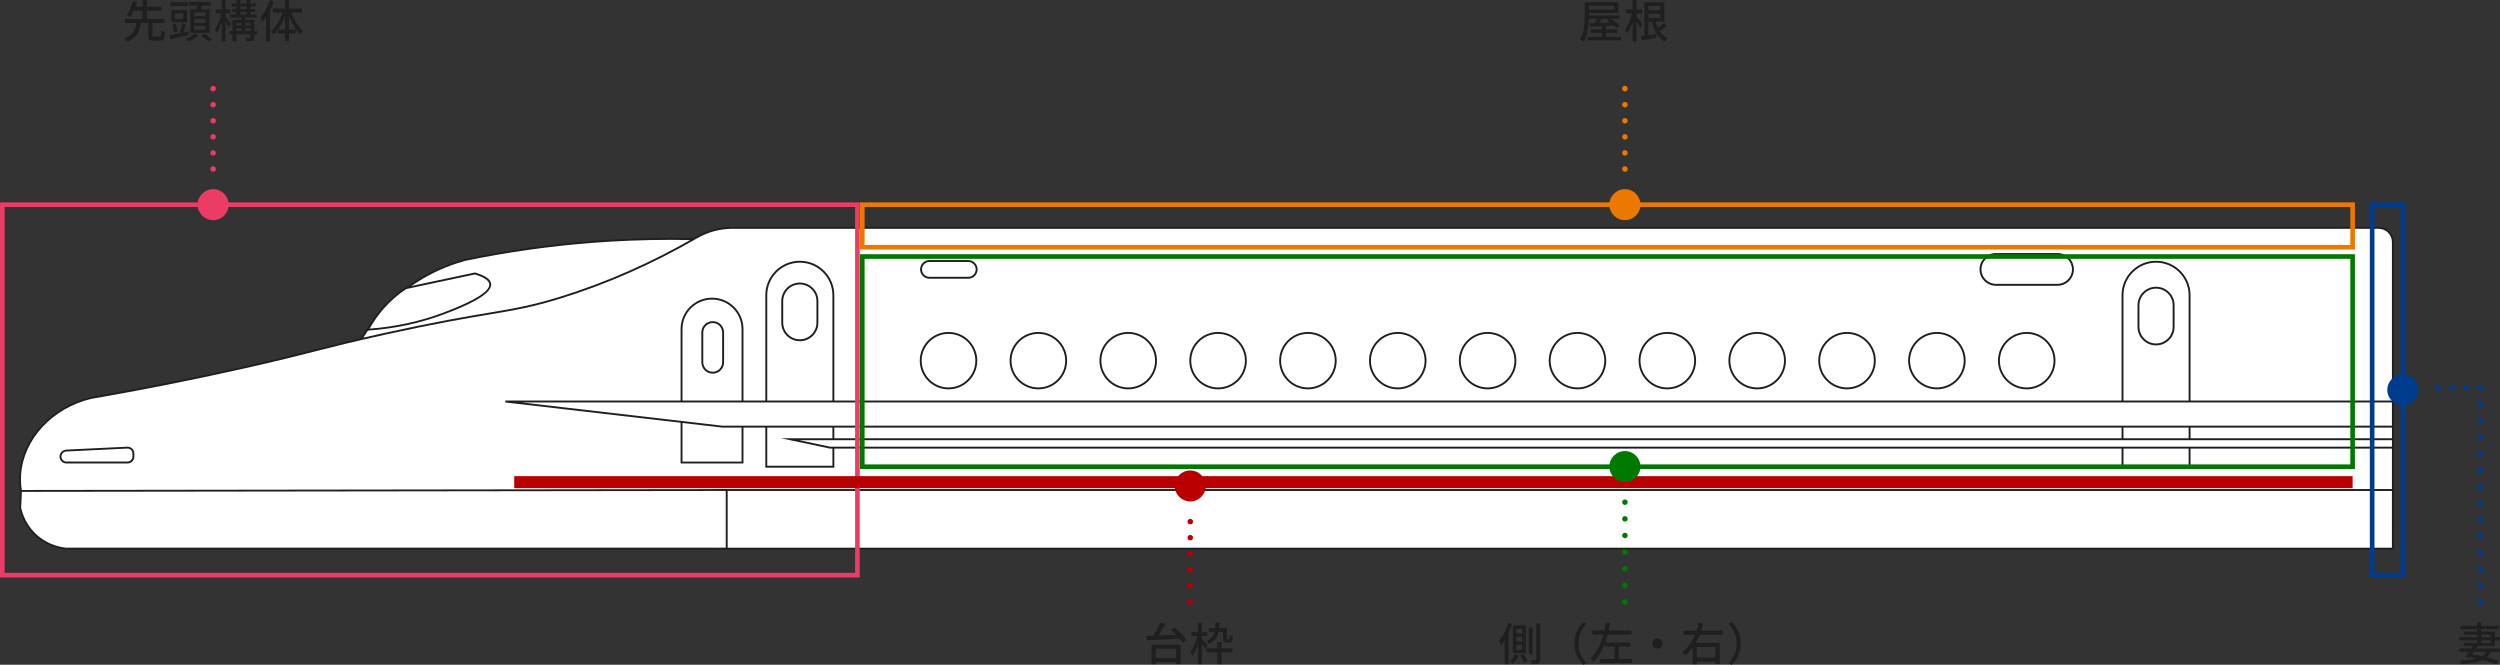 <svg width="959" height="255" viewBox="0 0 959 255" fill="none" xmlns="http://www.w3.org/2000/svg">
<rect x="0" y="0" width="959" height="255" fill="#333333" stroke="none"/>
<g clip-path="url(#clip0_1652_46850)">
<path d="M53.97 8.456C53.639 11.846 52.787 14.527 48.703 15.997C48.508 15.572 48.047 14.928 47.68 14.592C51.396 13.423 52.006 11.202 52.278 8.456H53.976H53.97ZM63.125 7.252V8.811H47.928V7.252H63.125ZM52.586 0.667C52.041 2.646 51.153 5.073 49.964 6.59C49.591 6.342 48.94 6.006 48.538 5.846C49.692 4.411 50.538 2.114 50.934 0.337L52.586 0.667ZM61.835 2.521V4.08H50.757V2.521H61.835ZM56.343 0.006V7.736H54.692V0.006H56.343ZM58.503 8.415V13.476C58.503 14.013 58.61 14.096 59.208 14.096H61.095C61.675 14.096 61.77 13.765 61.841 11.621C62.178 11.893 62.889 12.153 63.326 12.277C63.161 14.934 62.711 15.637 61.231 15.637H58.995C57.284 15.637 56.87 15.123 56.87 13.476V8.415H58.503Z" fill="#1F1F1F"/>
<path d="M72.228 12.07L72.37 13.452C69.925 14.031 67.316 14.615 65.392 15.046L65.008 13.529C66.819 13.21 69.588 12.625 72.228 12.07ZM72.121 0.88V2.374H65.28V0.88H72.121ZM71.731 3.821V8.521H65.748V3.821H71.731ZM67.375 9.059C67.771 10.045 68.032 11.326 68.079 12.177L66.694 12.531C66.671 11.692 66.416 10.387 66.073 9.383L67.375 9.059ZM67.138 7.228H70.263V5.12H67.138V7.228ZM71.34 9.271C71.008 10.482 70.63 11.858 70.322 12.743L69.073 12.401C69.34 11.456 69.641 9.962 69.76 8.911L71.334 9.271H71.34ZM76.027 13.653C75.098 14.527 73.547 15.43 72.234 15.926C71.991 15.631 71.506 15.159 71.156 14.869C72.458 14.409 73.95 13.529 74.666 12.808L76.033 13.653H76.027ZM80.874 0.768V2.149H72.559V0.768H80.874ZM80.4 3.573V12.578H73.038V3.573H80.4ZM74.524 6.2H78.832V4.789H74.524V6.2ZM74.524 8.775H78.832V7.346H74.524V8.775ZM74.524 11.362H78.832V9.921H74.524V11.362ZM77.559 1.712C77.269 2.746 76.926 3.815 76.648 4.547L75.228 4.275C75.423 3.49 75.636 2.321 75.719 1.488L77.559 1.712ZM78.376 12.921C79.347 13.529 80.643 14.432 81.311 15.058L80.01 15.92C79.412 15.306 78.139 14.338 77.151 13.694L78.382 12.915L78.376 12.921Z" fill="#1F1F1F"/>
<path d="M85.955 4.937C85.446 7.653 84.381 10.99 83.168 12.726C83.008 12.301 82.641 11.681 82.398 11.314C83.517 9.797 84.564 6.939 85.008 4.618L85.955 4.937ZM88.393 3.649V5.161H82.771V3.649H88.393ZM86.517 0V15.891H85.038V0H86.517ZM88.577 9.248L87.707 10.429C87.316 9.484 86.192 7.482 85.73 6.726L86.434 6.059C86.831 6.543 88.269 8.74 88.577 9.248ZM98.655 11.911V13.133H88.085V11.911H98.655ZM98.459 5.557V6.744H88.387V5.557H98.459ZM98.128 1.346V2.504H88.772V1.346H98.128ZM97.868 3.443V4.582H89.121V3.443H97.868ZM96.708 7.6V8.757H90.671V15.82H89.186V7.594H96.708V7.6ZM96.755 9.75V10.86H89.991V9.75H96.755ZM92.169 0V6.112H90.66V0H92.169ZM94.068 6.248V12.442H92.595V6.248H94.068ZM97.613 7.6V14.279C97.613 15.005 97.459 15.377 96.962 15.596C96.447 15.814 95.672 15.82 94.554 15.82C94.489 15.442 94.293 14.893 94.11 14.515C94.85 14.55 95.595 14.539 95.814 14.533C96.033 14.527 96.104 14.468 96.104 14.261V7.594H97.613V7.6ZM96.075 0V6.082H94.548V0H96.075Z" fill="#1F1F1F"/>
<path d="M105.052 0.526C104.051 3.425 102.46 6.425 100.743 8.38C100.59 8.002 100.128 7.122 99.832 6.732C101.323 5.103 102.702 2.587 103.525 0.071L105.052 0.526ZM103.566 3.089L103.584 3.107V15.88H102.039V4.624L103.572 3.089H103.566ZM109.904 4.347C108.88 7.831 107.099 11.291 105.052 13.246C104.791 12.862 104.253 12.295 103.886 12.018C105.886 10.341 107.756 7.099 108.715 4.01L109.904 4.347ZM115.857 3.284V4.831H104.661V3.284H115.857ZM113.449 11.386V12.85H106.714V11.386H113.449ZM110.881 0.071V15.797H109.295V0.071H110.881ZM116.254 11.935C115.869 12.213 115.319 12.774 115.029 13.199C113.082 11.279 111.348 7.831 110.36 4.465L111.549 4.122C112.49 7.122 114.313 10.27 116.254 11.935Z" fill="#1F1F1F"/>
<path d="M271.092 129.992C225.667 132.484 180.242 134.97 134.816 137.462C136.988 132.632 140.178 126.88 144.889 121.199C156.854 106.773 171.323 101.629 178.413 99.704C192.781 96.734 208.949 94.236 226.685 92.837C243.651 91.502 259.315 91.39 273.4 91.98C272.631 104.653 271.861 117.32 271.092 129.992Z" fill="white"/>
<path d="M134.232 137.858L134.481 137.308C137.174 131.315 140.576 125.817 144.606 120.963C155.643 107.664 169.029 101.865 178.314 99.35C194.251 96.054 210.501 93.746 226.651 92.47C242.15 91.248 257.885 90.958 273.408 91.608L273.781 91.626L271.431 130.34L134.227 137.864L134.232 137.858ZM257.205 92.009C247.02 92.009 236.818 92.411 226.71 93.202C210.596 94.472 194.369 96.781 178.486 100.064C169.325 102.55 156.081 108.278 145.169 121.435C141.304 126.094 138.02 131.35 135.398 137.066L270.739 129.649L273.005 92.334C267.756 92.122 262.483 92.009 257.205 92.009Z" fill="#1F1F1F"/>
<path d="M917.912 92.883V199.934C917.912 202.963 915.45 205.419 912.414 205.419H273.397V205.177C187.991 205.431 102.579 205.679 17.167 205.933C15.463 204.179 6.882 195.009 7.74 182.07C8.639 168.494 19.558 156.335 34.92 152.656C47.928 150.406 68.232 146.674 93.087 141.106C119.776 135.124 122.83 133.5 147.838 127.996C189.547 118.819 194.565 120.484 215 114.154C228.036 110.115 246.246 103.271 267.195 91.118C271.384 88.685 276.148 87.409 280.995 87.409H912.414C915.45 87.409 917.912 89.866 917.912 92.895V92.883Z" fill="white"/>
<path d="M17.012 206.299L16.906 206.187C14.462 203.672 6.55 194.501 7.372 182.041C8.289 168.175 19.581 155.945 34.837 152.296C54.028 148.983 73.587 145.098 93.009 140.739C106.146 137.793 113.532 135.909 120.675 134.09C128.072 132.206 135.061 130.423 147.761 127.63C167.124 123.366 178.811 121.406 187.351 119.971C197.358 118.288 203.968 117.178 214.892 113.794C232.646 108.296 250.186 100.554 267.01 90.787C271.248 88.325 276.082 87.025 280.994 87.025H912.414C915.645 87.025 918.278 89.653 918.278 92.877V199.928C918.278 203.152 915.645 205.78 912.414 205.78H273.029V205.538L17.012 206.293V206.299ZM280.988 87.763C276.207 87.763 271.502 89.027 267.377 91.425C250.5 101.216 232.912 108.981 215.105 114.497C204.134 117.898 197.506 119.008 187.469 120.697C178.942 122.126 167.266 124.093 147.914 128.35C135.227 131.143 128.244 132.921 120.852 134.805C113.704 136.629 106.312 138.513 93.163 141.46C73.735 145.818 54.158 149.704 34.979 153.016C20.06 156.589 8.994 168.547 8.1 182.094C7.307 194.076 14.811 202.957 17.32 205.567L273.763 204.811V205.053H912.414C915.242 205.053 917.544 202.756 917.544 199.934V92.883C917.544 90.061 915.242 87.763 912.414 87.763H280.988Z" fill="#1F1F1F"/>
<path d="M170.404 120.177C163.883 122.64 154.029 125.575 141.164 126.472C142.466 124.081 144.306 121.193 146.857 118.264C150.017 114.638 153.201 112.17 155.698 110.534C164.522 108.662 173.345 106.784 182.169 104.912C184.713 105.656 187.832 106.914 188.051 108.928C188.536 113.327 174.902 118.476 170.404 120.177Z" fill="white"/>
<path d="M140.518 126.886L140.837 126.295C142.459 123.313 144.388 120.532 146.577 118.022C149.211 114.998 152.211 112.376 155.496 110.221L155.62 110.168L182.179 104.522L182.268 104.546C186.209 105.698 188.215 107.115 188.411 108.875C188.872 113.067 178.427 117.52 170.527 120.508C161.325 123.986 151.448 126.112 141.18 126.827L140.512 126.874L140.518 126.886ZM155.839 110.876C152.631 112.985 149.702 115.553 147.128 118.506C145.122 120.809 143.335 123.342 141.808 126.059C151.761 125.303 161.337 123.213 170.267 119.835C182.12 115.359 187.979 111.703 187.677 108.969C187.523 107.587 185.611 106.312 182.144 105.29L155.833 110.882L155.839 110.876Z" fill="#1F1F1F"/>
<path d="M48.89 177.428H25.479C23.851 177.428 22.751 175.775 23.378 174.281C23.384 174.263 23.39 174.251 23.396 174.233C23.733 173.424 24.508 172.881 25.39 172.84C33.19 172.468 40.983 172.09 48.783 171.718C50.085 171.653 51.168 172.692 51.168 173.985V175.155C51.168 176.412 50.15 177.428 48.89 177.428Z" fill="white"/>
<path d="M48.891 177.795H25.48C24.593 177.795 23.77 177.352 23.279 176.619C22.788 175.881 22.699 174.954 23.042 174.139C23.451 173.159 24.362 172.521 25.374 172.474L48.767 171.352C49.495 171.322 50.193 171.576 50.72 172.078C51.247 172.58 51.543 173.259 51.543 173.992V175.161C51.543 176.613 50.359 177.8 48.897 177.8L48.891 177.795ZM48.891 172.078C48.862 172.078 48.826 172.078 48.797 172.078L25.404 173.2C24.67 173.236 24.013 173.696 23.735 174.369C23.462 175.013 23.528 175.669 23.889 176.206C24.25 176.749 24.829 177.056 25.48 177.056H48.891C49.945 177.056 50.803 176.2 50.803 175.149V173.98C50.803 173.454 50.59 172.964 50.211 172.598C49.85 172.255 49.389 172.072 48.897 172.072L48.891 172.078Z" fill="#1F1F1F"/>
<path d="M273.135 114.55C279.585 114.55 284.829 119.776 284.829 126.219V177.429H261.441V126.219C261.441 119.782 266.679 114.55 273.135 114.55Z" fill="white"/>
<path d="M285.195 177.795H261.074V126.218C261.074 119.581 266.483 114.184 273.135 114.184C279.786 114.184 285.195 119.581 285.195 126.218V177.795ZM261.814 177.063H284.461V126.218C284.461 119.988 279.384 114.916 273.135 114.916C266.885 114.916 261.808 119.983 261.808 126.218V177.063H261.814Z" fill="#1F1F1F"/>
<path d="M306.815 100.395C313.916 100.395 319.68 106.146 319.68 113.233V179.029H293.949V113.233C293.949 106.146 299.713 100.395 306.815 100.395Z" fill="white"/>
<path d="M320.052 179.395H293.582V113.232C293.582 105.951 299.518 100.028 306.814 100.028C314.111 100.028 320.047 105.951 320.047 113.232V179.395H320.052ZM294.316 178.662H319.313V113.238C319.313 106.359 313.709 100.766 306.814 100.766C299.92 100.766 294.316 106.359 294.316 113.238V178.662Z" fill="#1F1F1F"/>
<path d="M306.817 108.757H306.811C303.088 108.757 300.07 111.768 300.07 115.483V123.797C300.07 127.512 303.088 130.524 306.811 130.524H306.817C310.539 130.524 313.557 127.512 313.557 123.797V115.483C313.557 111.768 310.539 108.757 306.817 108.757Z" fill="white"/>
<path d="M306.812 130.895C302.889 130.895 299.699 127.713 299.699 123.797V115.489C299.699 111.574 302.889 108.391 306.812 108.391C310.736 108.391 313.926 111.574 313.926 115.489V123.797C313.926 127.713 310.736 130.895 306.812 130.895ZM306.812 109.123C303.297 109.123 300.439 111.975 300.439 115.483V123.791C300.439 127.299 303.297 130.151 306.812 130.151C310.328 130.151 313.186 127.299 313.186 123.791V115.483C313.186 111.975 310.328 109.123 306.812 109.123Z" fill="#1F1F1F"/>
<path d="M827.061 100.395C834.162 100.395 839.926 106.146 839.926 113.233V179.029H814.195V113.233C814.195 106.146 819.959 100.395 827.061 100.395Z" fill="white"/>
<path d="M840.299 179.395H813.828V113.232C813.828 105.951 819.764 100.028 827.06 100.028C834.357 100.028 840.293 105.951 840.293 113.232V179.395H840.299ZM814.562 178.662H839.559V113.238C839.559 106.359 833.955 100.766 827.06 100.766C820.166 100.766 814.562 106.359 814.562 113.238V178.662Z" fill="#1F1F1F"/>
<path d="M827.067 110.357H827.061C823.338 110.357 820.32 113.369 820.32 117.083V125.398C820.32 129.113 823.338 132.124 827.061 132.124H827.067C830.789 132.124 833.807 129.113 833.807 125.398V117.083C833.807 113.369 830.789 110.357 827.067 110.357Z" fill="white"/>
<path d="M827.062 132.496C823.139 132.496 819.949 129.313 819.949 125.398V117.089C819.949 113.174 823.139 109.991 827.062 109.991C830.986 109.991 834.176 113.174 834.176 117.089V125.398C834.176 129.313 830.986 132.496 827.062 132.496ZM827.062 110.723C823.547 110.723 820.689 113.576 820.689 117.083V125.392C820.689 128.9 823.547 131.752 827.062 131.752C830.578 131.752 833.436 128.9 833.436 125.392V117.083C833.436 113.576 830.578 110.723 827.062 110.723Z" fill="#1F1F1F"/>
<path d="M363.851 127.707C369.74 127.707 374.515 132.473 374.515 138.348C374.515 144.224 369.74 148.99 363.851 148.99C357.963 148.99 353.188 144.224 353.188 138.348C353.188 132.473 357.963 127.707 363.851 127.707Z" fill="white"/>
<path d="M363.851 149.356C357.768 149.356 352.82 144.419 352.82 138.348C352.82 132.278 357.768 127.341 363.851 127.341C369.935 127.341 374.882 132.278 374.882 138.348C374.882 144.419 369.935 149.356 363.851 149.356ZM363.851 128.073C358.176 128.073 353.554 132.685 353.554 138.348C353.554 144.011 358.176 148.623 363.851 148.623C369.526 148.623 374.148 144.011 374.148 138.348C374.148 132.685 369.526 128.073 363.851 128.073Z" fill="#1F1F1F"/>
<path d="M408.98 138.348C408.98 132.471 404.206 127.707 398.316 127.707C392.427 127.707 387.652 132.471 387.652 138.348C387.652 144.225 392.427 148.99 398.316 148.99C404.206 148.99 408.98 144.225 408.98 138.348Z" fill="white"/>
<path d="M398.316 149.356C392.232 149.356 387.285 144.419 387.285 138.348C387.285 132.278 392.232 127.341 398.316 127.341C404.399 127.341 409.347 132.278 409.347 138.348C409.347 144.419 404.399 149.356 398.316 149.356ZM398.316 128.073C392.641 128.073 388.019 132.685 388.019 138.348C388.019 144.011 392.641 148.623 398.316 148.623C403.991 148.623 408.613 144.011 408.613 138.348C408.613 132.685 403.991 128.073 398.316 128.073Z" fill="#1F1F1F"/>
<path d="M432.781 127.707C438.669 127.707 443.445 132.473 443.445 138.348C443.445 144.224 438.669 148.99 432.781 148.99C426.893 148.99 422.117 144.224 422.117 138.348C422.117 132.473 426.893 127.707 432.781 127.707Z" fill="white"/>
<path d="M432.781 149.356C426.697 149.356 421.75 144.419 421.75 138.348C421.75 132.278 426.697 127.341 432.781 127.341C438.864 127.341 443.812 132.278 443.812 138.348C443.812 144.419 438.864 149.356 432.781 149.356ZM432.781 128.073C427.106 128.073 422.484 132.685 422.484 138.348C422.484 144.011 427.106 148.623 432.781 148.623C438.456 148.623 443.078 144.011 443.078 138.348C443.078 132.685 438.456 128.073 432.781 128.073Z" fill="#1F1F1F"/>
<path d="M467.254 127.707C473.142 127.707 477.918 132.473 477.918 138.348C477.918 144.224 473.142 148.99 467.254 148.99C461.366 148.99 456.59 144.224 456.59 138.348C456.59 132.473 461.366 127.707 467.254 127.707Z" fill="white"/>
<path d="M467.253 149.356C461.17 149.356 456.223 144.419 456.223 138.348C456.223 132.278 461.17 127.341 467.253 127.341C473.337 127.341 478.284 132.278 478.284 138.348C478.284 144.419 473.337 149.356 467.253 149.356ZM467.253 128.073C461.578 128.073 456.956 132.685 456.956 138.348C456.956 144.011 461.578 148.623 467.253 148.623C472.929 148.623 477.55 144.011 477.55 138.348C477.55 132.685 472.929 128.073 467.253 128.073Z" fill="#1F1F1F"/>
<path d="M512.383 138.348C512.383 132.471 507.608 127.707 501.719 127.707C495.829 127.707 491.055 132.471 491.055 138.348C491.055 144.225 495.829 148.99 501.719 148.99C507.608 148.99 512.383 144.225 512.383 138.348Z" fill="white"/>
<path d="M501.718 149.356C495.635 149.356 490.688 144.419 490.688 138.348C490.688 132.278 495.635 127.341 501.718 127.341C507.802 127.341 512.749 132.278 512.749 138.348C512.749 144.419 507.802 149.356 501.718 149.356ZM501.718 128.073C496.043 128.073 491.421 132.685 491.421 138.348C491.421 144.011 496.043 148.623 501.718 148.623C507.394 148.623 512.015 144.011 512.015 138.348C512.015 132.685 507.394 128.073 501.718 128.073Z" fill="#1F1F1F"/>
<path d="M536.183 127.707C542.072 127.707 546.847 132.473 546.847 138.348C546.847 144.224 542.072 148.99 536.183 148.99C530.295 148.99 525.52 144.224 525.52 138.348C525.52 132.473 530.295 127.707 536.183 127.707Z" fill="white"/>
<path d="M536.183 149.356C530.1 149.356 525.152 144.419 525.152 138.348C525.152 132.278 530.1 127.341 536.183 127.341C542.267 127.341 547.214 132.278 547.214 138.348C547.214 144.419 542.267 149.356 536.183 149.356ZM536.183 128.073C530.508 128.073 525.886 132.685 525.886 138.348C525.886 144.011 530.508 148.623 536.183 148.623C541.858 148.623 546.48 144.011 546.48 138.348C546.48 132.685 541.858 128.073 536.183 128.073Z" fill="#1F1F1F"/>
<path d="M581.312 138.348C581.312 132.471 576.538 127.707 570.648 127.707C564.759 127.707 559.984 132.471 559.984 138.348C559.984 144.225 564.759 148.99 570.648 148.99C576.538 148.99 581.312 144.225 581.312 138.348Z" fill="white"/>
<path d="M570.648 149.356C564.564 149.356 559.617 144.419 559.617 138.348C559.617 132.278 564.564 127.341 570.648 127.341C576.731 127.341 581.679 132.278 581.679 138.348C581.679 144.419 576.731 149.356 570.648 149.356ZM570.648 128.073C564.973 128.073 560.351 132.685 560.351 138.348C560.351 144.011 564.973 148.623 570.648 148.623C576.323 148.623 580.945 144.011 580.945 138.348C580.945 132.685 576.323 128.073 570.648 128.073Z" fill="#1F1F1F"/>
<path d="M605.121 127.707C611.009 127.707 615.785 132.473 615.785 138.348C615.785 144.224 611.009 148.99 605.121 148.99C599.233 148.99 594.457 144.224 594.457 138.348C594.457 132.473 599.233 127.707 605.121 127.707Z" fill="white"/>
<path d="M605.121 149.356C599.037 149.356 594.09 144.419 594.09 138.348C594.09 132.278 599.037 127.341 605.121 127.341C611.204 127.341 616.151 132.278 616.151 138.348C616.151 144.419 611.204 149.356 605.121 149.356ZM605.121 128.073C599.445 128.073 594.824 132.685 594.824 138.348C594.824 144.011 599.445 148.623 605.121 148.623C610.796 148.623 615.418 144.011 615.418 138.348C615.418 132.685 610.796 128.073 605.121 128.073Z" fill="#1F1F1F"/>
<path d="M650.25 138.348C650.25 132.471 645.475 127.707 639.586 127.707C633.696 127.707 628.922 132.471 628.922 138.348C628.922 144.225 633.696 148.99 639.586 148.99C645.475 148.99 650.25 144.225 650.25 138.348Z" fill="white"/>
<path d="M639.586 149.356C633.502 149.356 628.555 144.419 628.555 138.348C628.555 132.278 633.502 127.341 639.586 127.341C645.669 127.341 650.616 132.278 650.616 138.348C650.616 144.419 645.669 149.356 639.586 149.356ZM639.586 128.073C633.91 128.073 629.288 132.685 629.288 138.348C629.288 144.011 633.91 148.623 639.586 148.623C645.261 148.623 649.883 144.011 649.883 138.348C649.883 132.685 645.261 128.073 639.586 128.073Z" fill="#1F1F1F"/>
<path d="M684.715 138.348C684.715 132.471 679.94 127.707 674.051 127.707C668.161 127.707 663.387 132.471 663.387 138.348C663.387 144.225 668.161 148.99 674.051 148.99C679.94 148.99 684.715 144.225 684.715 138.348Z" fill="white"/>
<path d="M674.05 149.356C667.967 149.356 663.02 144.419 663.02 138.348C663.02 132.278 667.967 127.341 674.05 127.341C680.134 127.341 685.081 132.278 685.081 138.348C685.081 144.419 680.134 149.356 674.05 149.356ZM674.05 128.073C668.375 128.073 663.753 132.685 663.753 138.348C663.753 144.011 668.375 148.623 674.05 148.623C679.726 148.623 684.347 144.011 684.347 138.348C684.347 132.685 679.726 128.073 674.05 128.073Z" fill="#1F1F1F"/>
<path d="M719.179 138.348C719.179 132.471 714.405 127.707 708.515 127.707C702.626 127.707 697.852 132.471 697.852 138.348C697.852 144.225 702.626 148.99 708.515 148.99C714.405 148.99 719.179 144.225 719.179 138.348Z" fill="white"/>
<path d="M708.515 149.356C702.432 149.356 697.484 144.419 697.484 138.348C697.484 132.278 702.432 127.341 708.515 127.341C714.599 127.341 719.546 132.278 719.546 138.348C719.546 144.419 714.599 149.356 708.515 149.356ZM708.515 128.073C702.84 128.073 698.218 132.685 698.218 138.348C698.218 144.011 702.84 148.623 708.515 148.623C714.19 148.623 718.812 144.011 718.812 138.348C718.812 132.685 714.19 128.073 708.515 128.073Z" fill="#1F1F1F"/>
<path d="M742.988 127.707C748.876 127.707 753.652 132.473 753.652 138.348C753.652 144.224 748.876 148.99 742.988 148.99C737.1 148.99 732.324 144.224 732.324 138.348C732.324 132.473 737.1 127.707 742.988 127.707Z" fill="white"/>
<path d="M742.988 149.356C736.904 149.356 731.957 144.419 731.957 138.348C731.957 132.278 736.904 127.341 742.988 127.341C749.071 127.341 754.019 132.278 754.019 138.348C754.019 144.419 749.071 149.356 742.988 149.356ZM742.988 128.073C737.313 128.073 732.691 132.685 732.691 138.348C732.691 144.011 737.313 148.623 742.988 148.623C748.663 148.623 753.285 144.011 753.285 138.348C753.285 132.685 748.663 128.073 742.988 128.073Z" fill="#1F1F1F"/>
<path d="M777.453 127.707C783.341 127.707 788.117 132.473 788.117 138.348C788.117 144.224 783.341 148.99 777.453 148.99C771.565 148.99 766.789 144.224 766.789 138.348C766.789 132.473 771.565 127.707 777.453 127.707Z" fill="white"/>
<path d="M777.453 149.356C771.369 149.356 766.422 144.419 766.422 138.348C766.422 132.278 771.369 127.341 777.453 127.341C783.536 127.341 788.484 132.278 788.484 138.348C788.484 144.419 783.536 149.356 777.453 149.356ZM777.453 128.073C771.778 128.073 767.156 132.685 767.156 138.348C767.156 144.011 771.778 148.623 777.453 148.623C783.128 148.623 787.75 144.011 787.75 138.348C787.75 132.685 783.128 128.073 777.453 128.073Z" fill="#1F1F1F"/>
<path d="M277.389 127.542C277.389 125.34 275.602 123.556 273.398 123.556C271.193 123.556 269.406 125.34 269.406 127.542V138.986C269.406 141.187 271.193 142.972 273.398 142.972C275.602 142.972 277.389 141.187 277.389 138.986V127.542Z" fill="white"/>
<path d="M273.397 143.338C270.994 143.338 269.035 141.389 269.035 138.986V127.542C269.035 125.144 270.988 123.189 273.397 123.189C275.805 123.189 277.758 125.138 277.758 127.542V138.986C277.758 141.383 275.805 143.338 273.397 143.338ZM273.397 123.922C271.396 123.922 269.775 125.546 269.775 127.536V138.98C269.775 140.976 271.402 142.594 273.397 142.594C275.391 142.594 277.018 140.97 277.018 138.98V127.536C277.018 125.54 275.391 123.922 273.397 123.922Z" fill="#1F1F1F"/>
<path d="M917.912 187.964H274.918V210.463H917.912V187.964Z" fill="white"/>
<path d="M918.279 210.829H274.551V187.598H918.279V210.829ZM275.285 210.097H917.539V188.336H275.285V210.097Z" fill="#1F1F1F"/>
<path d="M278.768 210.463H25.344C23.545 210.292 18.887 209.595 14.526 205.993C9.478 201.823 8.111 196.461 7.75 194.796C7.845 192.641 7.945 190.479 8.04 188.324C98.281 188.206 188.522 188.088 278.768 187.97V210.469V210.463Z" fill="white"/>
<path d="M279.137 210.829H25.345C22.978 210.604 18.451 209.713 14.291 206.276C9.58 202.384 7.947 197.465 7.391 194.873L7.379 194.826L7.687 187.958L98.277 187.84L279.131 187.604V210.835L279.137 210.829ZM8.119 194.761C8.663 197.27 10.249 201.977 14.758 205.703C18.765 209.016 23.132 209.872 25.375 210.091H278.397V188.324L8.391 188.678L8.119 194.755V194.761Z" fill="#1F1F1F"/>
<path d="M371.425 100.129H356.536C354.758 100.129 353.316 101.567 353.316 103.341C353.316 105.116 354.758 106.554 356.536 106.554H371.425C373.203 106.554 374.644 105.116 374.644 103.341C374.644 101.567 373.203 100.129 371.425 100.129Z" fill="white"/>
<path d="M371.425 106.926H356.535C354.559 106.926 352.949 105.319 352.949 103.347C352.949 101.375 354.559 99.769 356.535 99.769H371.425C373.401 99.769 375.011 101.375 375.011 103.347C375.011 105.319 373.401 106.926 371.425 106.926ZM356.535 100.495C354.961 100.495 353.683 101.77 353.683 103.341C353.683 104.912 354.961 106.188 356.535 106.188H371.425C372.999 106.188 374.277 104.912 374.277 103.341C374.277 101.77 372.999 100.495 371.425 100.495H356.535Z" fill="#1F1F1F"/>
<path d="M789.255 97.431H765.642C762.371 97.431 759.719 100.077 759.719 103.342V103.348C759.719 106.612 762.371 109.259 765.642 109.259H789.255C792.526 109.259 795.178 106.612 795.178 103.348V103.342C795.178 100.077 792.526 97.431 789.255 97.431Z" fill="white"/>
<path d="M789.25 109.625H765.644C762.17 109.625 759.348 106.808 759.348 103.342C759.348 99.875 762.17 97.064 765.644 97.064H789.25C792.724 97.064 795.547 99.881 795.547 103.342C795.547 106.802 792.724 109.625 789.25 109.625ZM765.644 97.797C762.579 97.797 760.087 100.283 760.087 103.342C760.087 106.401 762.579 108.887 765.644 108.887H789.25C792.316 108.887 794.807 106.401 794.807 103.342C794.807 100.283 792.316 97.797 789.25 97.797H765.644Z" fill="#1F1F1F"/>
<path d="M917.91 163.658H277.076C249.339 160.445 221.602 157.233 193.871 154.015H917.91V163.658Z" fill="white"/>
<path d="M918.277 164.03H277.076L193.824 154.387L193.866 153.654H918.271V164.03H918.277ZM200.227 154.387L277.123 163.298H917.544V154.387H200.227Z" fill="#1F1F1F"/>
<path d="M917.912 171.713H318.396C313.283 170.638 308.164 169.557 303.051 168.482H917.912V171.713Z" fill="white"/>
<path d="M918.279 172.079H318.318L299.523 168.11H918.279V172.079ZM318.431 171.346H917.545V168.849H306.566L318.425 171.346H318.431Z" fill="#1F1F1F"/>
<path d="M329.794 221.505H0V77.642H329.794V221.505ZM1.775 219.733H328.019V79.413H1.775V219.733Z" fill="#EB3C65"/>
<path d="M922.616 221.505H909.07V77.642H922.616V221.505ZM910.846 219.733H920.841V79.413H910.846V219.733Z" fill="#003C8E"/>
<path d="M903.347 95.724H329.875V77.63H903.347V95.724ZM331.656 93.952H901.578V79.401H331.656V93.952Z" fill="#EB7900"/>
<path d="M903.347 179.915H329.875V97.519H903.347V179.915ZM331.656 178.144H901.578V99.291H331.656V178.144Z" fill="#007900"/>
<path d="M81.76 84.457C85.051 84.457 87.719 81.794 87.719 78.51C87.719 75.226 85.051 72.564 81.76 72.564C78.469 72.564 75.801 75.226 75.801 78.51C75.801 81.794 78.469 84.457 81.76 84.457Z" fill="#EB3C65"/>
<path d="M81.766 65.885C81.695 65.885 81.624 65.885 81.559 65.867C81.488 65.856 81.423 65.832 81.358 65.808C81.299 65.779 81.234 65.749 81.18 65.708C81.121 65.672 81.068 65.625 81.015 65.578C80.967 65.531 80.926 65.472 80.885 65.418C80.849 65.359 80.814 65.3 80.79 65.235C80.76 65.171 80.743 65.106 80.731 65.041C80.713 64.97 80.707 64.899 80.707 64.834C80.707 64.763 80.707 64.692 80.731 64.627C80.743 64.556 80.76 64.491 80.79 64.426C80.814 64.367 80.849 64.302 80.885 64.249C80.926 64.19 80.967 64.137 81.015 64.09C81.068 64.037 81.121 63.995 81.18 63.954C81.234 63.919 81.299 63.883 81.358 63.859C81.423 63.83 81.488 63.812 81.559 63.8C81.695 63.771 81.831 63.771 81.973 63.8C82.038 63.812 82.104 63.83 82.169 63.859C82.234 63.883 82.293 63.919 82.352 63.954C82.411 63.995 82.465 64.037 82.512 64.09C82.559 64.137 82.607 64.19 82.642 64.249C82.684 64.302 82.713 64.367 82.743 64.426C82.766 64.491 82.79 64.556 82.802 64.627C82.814 64.692 82.82 64.763 82.82 64.834C82.82 64.899 82.814 64.97 82.802 65.041C82.79 65.106 82.766 65.171 82.743 65.235C82.713 65.3 82.684 65.359 82.642 65.418C82.607 65.472 82.559 65.531 82.512 65.578C82.465 65.625 82.411 65.672 82.352 65.708C82.293 65.749 82.234 65.779 82.169 65.808C82.104 65.832 82.038 65.856 81.973 65.867C81.902 65.879 81.831 65.885 81.766 65.885Z" fill="#EB3C65"/>
<path d="M80.707 58.663C80.707 58.084 81.18 57.606 81.766 57.606C82.346 57.606 82.82 58.084 82.82 58.663C82.82 59.247 82.346 59.72 81.766 59.72C81.18 59.72 80.707 59.247 80.707 58.663ZM80.707 52.498C80.707 51.913 81.18 51.441 81.766 51.441C82.346 51.441 82.82 51.913 82.82 52.498C82.82 53.076 82.346 53.549 81.766 53.549C81.18 53.549 80.707 53.076 80.707 52.498ZM80.707 46.327C80.707 45.748 81.18 45.276 81.766 45.276C82.346 45.276 82.82 45.748 82.82 46.327C82.82 46.911 82.346 47.384 81.766 47.384C81.18 47.384 80.707 46.911 80.707 46.327ZM80.707 40.161C80.707 39.577 81.18 39.105 81.766 39.105C82.346 39.105 82.82 39.577 82.82 40.161C82.82 40.74 82.346 41.213 81.766 41.213C81.18 41.213 80.707 40.74 80.707 40.161Z" fill="#EB3C65"/>
<path d="M81.766 35.048C81.695 35.048 81.624 35.048 81.559 35.024C81.488 35.012 81.423 34.995 81.358 34.965C81.299 34.941 81.234 34.906 81.18 34.87C81.121 34.829 81.068 34.788 81.015 34.74C80.967 34.687 80.926 34.634 80.885 34.575C80.849 34.522 80.814 34.457 80.79 34.398C80.76 34.333 80.743 34.262 80.731 34.197C80.713 34.132 80.707 34.061 80.707 33.991C80.707 33.926 80.707 33.855 80.731 33.784C80.743 33.719 80.76 33.654 80.79 33.589C80.814 33.524 80.849 33.465 80.885 33.406C80.926 33.347 80.967 33.294 81.015 33.246C81.263 32.998 81.63 32.892 81.973 32.957C82.038 32.969 82.104 32.993 82.169 33.016C82.234 33.046 82.293 33.075 82.352 33.117C82.411 33.152 82.465 33.199 82.512 33.246C82.559 33.294 82.607 33.347 82.642 33.406C82.684 33.465 82.713 33.524 82.743 33.589C82.766 33.654 82.79 33.719 82.802 33.784C82.814 33.855 82.82 33.926 82.82 33.991C82.82 34.061 82.814 34.132 82.802 34.197C82.79 34.268 82.766 34.333 82.743 34.398C82.713 34.457 82.684 34.522 82.642 34.575C82.607 34.634 82.559 34.687 82.512 34.74C82.317 34.935 82.044 35.048 81.766 35.048Z" fill="#EB3C65"/>
<path d="M609.517 0.845V5.711C609.517 8.681 609.262 13.057 607.469 15.909C607.162 15.631 606.44 15.236 606.031 15.076C607.741 12.366 607.884 8.468 607.884 5.711V0.845H609.517ZM620.784 0.845V4.978H608.783V3.65H619.157V2.179H608.783V0.845H620.784ZM621.731 14.149V15.454H608.931V14.149H621.731ZM621.27 5.941V7.246H609.375V5.941H621.27ZM619.53 8.61L619.488 9.821C616.032 9.98 612.357 10.122 609.884 10.216L609.801 8.923C612.192 8.864 615.961 8.752 619.536 8.61H619.53ZM620.453 11.273V12.584H610.174V11.273H620.453ZM614.778 6.762C614.079 7.842 613.275 9.053 612.624 9.827L611.369 9.319C611.991 8.486 612.742 7.157 613.15 6.218L614.784 6.762H614.778ZM616.026 9.803V15.023H614.446V9.803H616.026ZM617.731 7.028C618.974 7.813 620.524 9.006 621.276 9.868L619.95 10.736C619.252 9.886 617.743 8.634 616.494 7.795L617.731 7.028Z" fill="#1F1F1F"/>
<path d="M627.159 4.96C626.608 7.712 625.46 11.055 624.17 12.797C624.01 12.348 623.626 11.704 623.359 11.32C624.555 9.797 625.691 6.968 626.17 4.624L627.153 4.96H627.159ZM629.91 3.62V5.132H623.797V3.62H629.91ZM627.774 0V15.891H626.235V0H627.774ZM630.094 9.389L629.147 10.647C628.709 9.708 627.472 7.771 626.946 7.01L627.703 6.289C628.147 6.767 629.757 8.887 630.1 9.389H630.094ZM635.313 12.938L635.432 14.379C633.485 14.816 631.425 15.241 629.839 15.572L629.39 14.013C630.887 13.777 633.124 13.352 635.307 12.944L635.313 12.938ZM632.325 0.88V14.539H630.78V0.88H632.325ZM638.408 0.88V8.326H631.538V6.927H636.852V2.291H631.538V0.88H638.408ZM637.604 3.892V5.297H631.686V3.892H637.604ZM639.663 14.574C639.296 14.887 638.793 15.501 638.562 15.944C635.805 14.492 634.301 11.509 633.503 7.759L634.887 7.506C635.574 10.712 637.089 13.417 639.663 14.574ZM639.379 10.015C638.278 10.818 636.988 11.74 635.988 12.306L635.195 11.332C636.142 10.712 637.509 9.584 638.284 8.775L639.373 10.009L639.379 10.015Z" fill="#1F1F1F"/>
<path d="M623.319 84.457C626.61 84.457 629.278 81.794 629.278 78.51C629.278 75.226 626.61 72.564 623.319 72.564C620.027 72.564 617.359 75.226 617.359 78.51C617.359 81.794 620.027 84.457 623.319 84.457Z" fill="#EB7900"/>
<path d="M623.317 65.885C623.252 65.885 623.181 65.885 623.11 65.867C623.045 65.856 622.98 65.832 622.915 65.808C622.85 65.779 622.79 65.749 622.731 65.708C622.672 65.672 622.619 65.625 622.571 65.578C622.524 65.531 622.477 65.472 622.441 65.418C622.4 65.359 622.37 65.3 622.341 65.235C622.317 65.171 622.293 65.106 622.282 65.041C622.27 64.97 622.258 64.899 622.258 64.834C622.258 64.763 622.27 64.692 622.282 64.627C622.293 64.556 622.317 64.491 622.341 64.426C622.37 64.367 622.4 64.302 622.441 64.249C622.477 64.19 622.524 64.137 622.571 64.09C622.619 64.037 622.672 63.995 622.731 63.954C622.79 63.919 622.85 63.883 622.915 63.859C622.98 63.83 623.045 63.812 623.11 63.8C623.246 63.771 623.388 63.771 623.524 63.8C623.589 63.812 623.66 63.83 623.725 63.859C623.785 63.883 623.85 63.919 623.903 63.954C623.962 63.995 624.015 64.037 624.063 64.09C624.116 64.137 624.157 64.19 624.199 64.249C624.234 64.302 624.27 64.367 624.294 64.426C624.323 64.491 624.341 64.556 624.353 64.627C624.37 64.692 624.376 64.763 624.376 64.834C624.376 64.899 624.376 64.97 624.353 65.041C624.341 65.106 624.323 65.171 624.294 65.235C624.27 65.3 624.234 65.359 624.199 65.418C624.157 65.472 624.116 65.531 624.063 65.578C624.015 65.625 623.962 65.672 623.903 65.708C623.85 65.749 623.785 65.779 623.725 65.808C623.66 65.832 623.589 65.856 623.524 65.867C623.459 65.879 623.388 65.885 623.317 65.885Z" fill="#EB7900"/>
<path d="M622.266 58.663C622.266 58.084 622.733 57.606 623.319 57.606C623.905 57.606 624.378 58.084 624.378 58.663C624.378 59.247 623.905 59.72 623.319 59.72C622.733 59.72 622.266 59.247 622.266 58.663ZM622.266 52.498C622.266 51.913 622.733 51.441 623.319 51.441C623.905 51.441 624.378 51.913 624.378 52.498C624.378 53.076 623.905 53.549 623.319 53.549C622.733 53.549 622.266 53.076 622.266 52.498ZM622.266 46.327C622.266 45.748 622.733 45.276 623.319 45.276C623.905 45.276 624.378 45.748 624.378 46.327C624.378 46.911 623.905 47.384 623.319 47.384C622.733 47.384 622.266 46.911 622.266 46.327ZM622.266 40.161C622.266 39.577 622.733 39.105 623.319 39.105C623.905 39.105 624.378 39.577 624.378 40.161C624.378 40.74 623.905 41.213 623.319 41.213C622.733 41.213 622.266 40.74 622.266 40.161Z" fill="#EB7900"/>
<path d="M623.319 35.048C623.254 35.048 623.183 35.048 623.112 35.024C623.047 35.012 622.982 34.995 622.917 34.965C622.851 34.941 622.792 34.906 622.733 34.87C622.674 34.829 622.621 34.788 622.573 34.74C622.526 34.687 622.479 34.634 622.443 34.575C622.402 34.522 622.372 34.457 622.343 34.398C622.319 34.333 622.295 34.262 622.283 34.197C622.272 34.132 622.266 34.061 622.266 33.991C622.266 33.713 622.378 33.441 622.573 33.246C622.621 33.199 622.674 33.152 622.733 33.117C622.792 33.075 622.851 33.046 622.917 33.016C622.982 32.993 623.047 32.969 623.112 32.957C623.455 32.892 623.822 32.998 624.065 33.246C624.118 33.294 624.159 33.347 624.201 33.406C624.236 33.465 624.272 33.524 624.295 33.589C624.325 33.654 624.343 33.719 624.355 33.784C624.372 33.855 624.378 33.926 624.378 33.991C624.378 34.061 624.378 34.132 624.355 34.197C624.343 34.268 624.325 34.333 624.295 34.398C624.272 34.457 624.236 34.522 624.201 34.575C624.159 34.634 624.118 34.687 624.065 34.74C624.017 34.788 623.964 34.829 623.905 34.87C623.852 34.906 623.786 34.941 623.727 34.965C623.662 34.995 623.597 35.012 623.526 35.024C623.461 35.042 623.39 35.048 623.319 35.048Z" fill="#EB7900"/>
<path d="M580.058 239.357C579.087 242.339 577.525 245.451 575.803 247.477C575.667 247.087 575.253 246.189 574.992 245.77C576.442 244.099 577.768 241.524 578.561 238.932L580.058 239.363V239.357ZM578.679 241.849L578.726 241.884V254.758H577.182V243.343L578.679 241.849ZM582.602 251.48C582.04 252.579 581.111 253.901 580.318 254.693C580.052 254.427 579.525 254.02 579.164 253.789C579.981 253.051 580.833 251.746 581.247 250.789L582.602 251.486V251.48ZM585.313 239.888V250.565H580.312V239.888H585.313ZM581.697 243.042H583.881V241.199H581.697V243.042ZM581.697 246.142H583.881V244.282H581.697V246.142ZM581.697 249.254H583.881V247.37H581.697V249.254ZM584.366 250.778C584.958 251.663 585.632 252.85 585.905 253.583L584.668 254.327C584.407 253.565 583.768 252.325 583.2 251.415L584.36 250.778H584.366ZM587.893 240.685V250.854H586.473V240.685H587.893ZM590.799 239.115V252.903C590.799 253.766 590.627 254.214 590.118 254.451C589.621 254.716 588.828 254.764 587.609 254.764C587.556 254.338 587.354 253.665 587.141 253.222C587.976 253.258 588.733 253.246 588.976 253.246C589.225 253.24 589.319 253.157 589.319 252.903V239.109H590.799V239.115Z" fill="#1F1F1F"/>
<path d="M607.329 238.631L608.624 239.245C606.76 241.2 605.476 243.662 605.476 246.816C605.476 249.969 606.76 252.431 608.624 254.386L607.329 255C605.358 253.028 603.926 250.3 603.926 246.816C603.926 243.331 605.358 240.603 607.329 238.631Z" fill="#1F1F1F"/>
<path d="M617.642 239.086C616.713 244.471 615.115 250.27 611.233 253.802C610.985 253.43 610.488 252.827 610.156 252.514C613.731 249.355 615.228 243.78 615.95 238.867L617.642 239.086ZM625.809 241.867V243.426H610.837V241.867H625.809ZM626.105 252.756V254.315H613.831V252.756H626.105ZM625.401 246.438V247.991H615.642V246.438H625.401ZM620.95 247.164V253.624H619.287V247.164H620.95Z" fill="#1F1F1F"/>
<path d="M637.817 246.815C637.817 247.908 636.923 248.799 635.828 248.799C634.733 248.799 633.84 247.908 633.84 246.815C633.84 245.723 634.733 244.831 635.828 244.831C636.923 244.831 637.817 245.723 637.817 246.815Z" fill="#1F1F1F"/>
<path d="M653.31 239.18C652.192 243.881 650.239 248.635 646.298 251.439C646.061 251.062 645.558 250.465 645.215 250.146C648.902 247.648 650.736 243.119 651.6 238.861L653.304 239.18H653.31ZM660.915 241.944V243.526H645.807V241.944H660.915ZM659.696 246.609V254.705H657.991V248.18H650.896V254.794H649.274V246.615H659.702L659.696 246.609ZM658.595 252.254V253.825H650.245V252.254H658.595Z" fill="#1F1F1F"/>
<path d="M664.327 255L663.031 254.386C664.895 252.431 666.179 249.969 666.179 246.816C666.179 243.662 664.895 241.2 663.031 239.245L664.327 238.631C666.298 240.603 667.73 243.331 667.73 246.816C667.73 250.3 666.298 253.028 664.327 255Z" fill="#1F1F1F"/>
<path d="M902.46 182.649H197.258V187.256H902.46V182.649Z" fill="#B90000"/>
<path d="M623.319 184.917C626.61 184.917 629.278 182.254 629.278 178.97C629.278 175.686 626.61 173.023 623.319 173.023C620.027 173.023 617.359 175.686 617.359 178.97C617.359 182.254 620.027 184.917 623.319 184.917Z" fill="#007900"/>
<path d="M623.319 193.703C623.041 193.703 622.769 193.591 622.573 193.396C622.378 193.201 622.266 192.93 622.266 192.652C622.266 192.581 622.266 192.51 622.283 192.445C622.295 192.375 622.319 192.31 622.343 192.245C622.372 192.186 622.402 192.121 622.443 192.067C622.479 192.008 622.52 191.955 622.573 191.902C622.621 191.855 622.674 191.814 622.733 191.772C622.792 191.737 622.851 191.701 622.917 191.678C622.982 191.648 623.047 191.63 623.112 191.619C623.455 191.548 623.822 191.66 624.071 191.902C624.118 191.955 624.159 192.008 624.201 192.067C624.236 192.121 624.272 192.186 624.295 192.245C624.325 192.31 624.343 192.375 624.355 192.445C624.372 192.51 624.378 192.581 624.378 192.652C624.378 192.93 624.266 193.201 624.071 193.396C623.869 193.591 623.597 193.703 623.319 193.703Z" fill="#007900"/>
<path d="M622.258 224.552C622.258 223.973 622.737 223.501 623.317 223.501C623.903 223.501 624.376 223.973 624.376 224.552C624.376 225.137 623.903 225.609 623.317 225.609C622.737 225.609 622.258 225.137 622.258 224.552ZM622.258 218.174C622.258 217.59 622.737 217.117 623.317 217.117C623.903 217.117 624.376 217.59 624.376 218.174C624.376 218.753 623.903 219.231 623.317 219.231C622.737 219.231 622.258 218.753 622.258 218.174ZM622.258 211.791C622.258 211.212 622.737 210.74 623.317 210.74C623.903 210.74 624.376 211.212 624.376 211.791C624.376 212.375 623.903 212.848 623.317 212.848C622.737 212.848 622.258 212.375 622.258 211.791ZM622.258 205.413C622.258 204.829 622.737 204.356 623.317 204.356C623.903 204.356 624.376 204.829 624.376 205.413C624.376 205.998 623.903 206.464 623.317 206.464C622.737 206.464 622.258 205.998 622.258 205.413ZM622.258 199.03C622.258 198.451 622.737 197.979 623.317 197.979C623.903 197.979 624.376 198.451 624.376 199.03C624.376 199.614 623.903 200.087 623.317 200.087C622.737 200.087 622.258 199.614 622.258 199.03Z" fill="#007900"/>
<path d="M623.317 231.992C623.039 231.992 622.767 231.874 622.571 231.679C622.376 231.485 622.258 231.213 622.258 230.935C622.258 230.865 622.27 230.794 622.282 230.729C622.293 230.664 622.317 230.593 622.341 230.534C622.37 230.469 622.4 230.404 622.441 230.351C622.477 230.292 622.524 230.239 622.571 230.191C622.619 230.138 622.672 230.097 622.731 230.056C622.79 230.02 622.85 229.985 622.915 229.961C622.98 229.932 623.045 229.914 623.11 229.902C623.246 229.873 623.388 229.873 623.524 229.902C623.589 229.914 623.66 229.932 623.725 229.961C623.785 229.985 623.85 230.02 623.903 230.056C623.962 230.097 624.015 230.138 624.063 230.191C624.116 230.239 624.157 230.292 624.199 230.351C624.234 230.404 624.27 230.469 624.294 230.534C624.323 230.593 624.341 230.664 624.353 230.729C624.37 230.794 624.376 230.865 624.376 230.935C624.376 231.213 624.264 231.485 624.063 231.679C623.867 231.874 623.595 231.992 623.317 231.992Z" fill="#007900"/>
<path d="M453.246 243.426L453.175 244.991C448.382 245.245 443.21 245.457 439.884 245.587L439.777 243.946C443.139 243.851 448.441 243.638 453.246 243.426ZM452.897 247.323V254.728H451.163V248.876H443.375V254.758H441.718V247.323H452.897ZM446.956 239.387C445.885 241.43 444.435 243.774 443.281 245.268L441.837 244.672C442.973 243.131 444.364 240.639 445.127 238.767L446.956 239.381V239.387ZM452.033 252.467V254.026H442.458V252.467H452.033ZM450.536 240.721C452.264 242.109 454.3 244.105 455.193 245.552L453.791 246.632C452.956 245.209 450.992 243.125 449.258 241.66L450.536 240.715V240.721Z" fill="#1F1F1F"/>
<path d="M460.432 243.816C459.882 246.568 458.734 249.91 457.444 251.652C457.284 251.203 456.899 250.56 456.633 250.176C457.828 248.652 458.964 245.824 459.444 243.479L460.426 243.816H460.432ZM463.142 242.475V243.987H457.065V242.475H463.142ZM461.048 238.861V254.752H459.509V238.861H461.048ZM463.267 247.666L462.367 248.918C461.935 248.115 460.734 246.42 460.225 245.741L460.971 245.044C461.409 245.446 462.941 247.241 463.267 247.666ZM472.812 248.711V250.217H462.776V248.711H472.812ZM467.8 238.873C467.634 242.924 467.143 245.552 463.746 246.952C463.586 246.597 463.172 246.054 462.847 245.794C465.782 244.601 466.084 242.404 466.202 238.873H467.806H467.8ZM469.936 240.958V242.375H463.628V240.958H469.936ZM468.605 246.267V254.77H466.983V246.267H468.605ZM470.646 240.958V244.625C470.646 244.944 470.652 245.121 470.711 245.18C470.759 245.239 470.841 245.257 470.942 245.257H471.321C471.439 245.257 471.558 245.239 471.623 245.192C471.682 245.15 471.747 245.044 471.771 244.832C471.812 244.607 471.83 244.111 471.842 243.479C472.102 243.715 472.564 243.934 472.925 244.046C472.895 244.719 472.83 245.469 472.735 245.747C472.629 246.024 472.451 246.237 472.214 246.349C472.019 246.473 471.658 246.526 471.374 246.526H470.546C470.173 246.526 469.759 246.426 469.51 246.184C469.244 245.93 469.149 245.629 469.149 244.631V240.958H470.652H470.646Z" fill="#1F1F1F"/>
<path d="M456.588 192.357C459.879 192.357 462.547 189.695 462.547 186.41C462.547 183.126 459.879 180.464 456.588 180.464C453.297 180.464 450.629 183.126 450.629 186.41C450.629 189.695 453.297 192.357 456.588 192.357Z" fill="#B90000"/>
<path d="M456.591 201.15C456.52 201.15 456.449 201.144 456.383 201.132C456.318 201.114 456.247 201.096 456.188 201.067C456.123 201.043 456.058 201.008 456.005 200.972C455.945 200.931 455.892 200.89 455.845 200.843C455.792 200.789 455.75 200.736 455.709 200.683C455.673 200.624 455.638 200.565 455.614 200.5C455.585 200.435 455.567 200.37 455.555 200.299C455.537 200.234 455.531 200.163 455.531 200.093C455.531 200.028 455.531 199.957 455.555 199.892C455.567 199.821 455.585 199.756 455.614 199.691C455.638 199.626 455.673 199.567 455.709 199.508C455.75 199.455 455.792 199.396 455.845 199.349C455.892 199.301 455.945 199.254 456.005 199.219C456.058 199.177 456.123 199.148 456.188 199.118C456.247 199.095 456.318 199.077 456.383 199.059C456.727 198.994 457.094 199.106 457.336 199.349C457.389 199.396 457.431 199.455 457.466 199.508C457.508 199.567 457.537 199.626 457.567 199.691C457.591 199.756 457.614 199.821 457.626 199.892C457.638 199.957 457.65 200.028 457.65 200.093C457.65 200.163 457.638 200.234 457.626 200.299C457.614 200.37 457.591 200.435 457.567 200.5C457.537 200.565 457.508 200.624 457.466 200.683C457.431 200.736 457.389 200.789 457.336 200.843C457.289 200.89 457.236 200.931 457.176 200.972C457.117 201.008 457.058 201.043 456.993 201.067C456.934 201.096 456.863 201.114 456.798 201.132C456.727 201.144 456.662 201.15 456.591 201.15Z" fill="#B90000"/>
<path d="M455.531 224.764C455.531 224.185 456.005 223.713 456.591 223.713C457.176 223.713 457.644 224.185 457.644 224.764C457.644 225.349 457.176 225.821 456.591 225.821C456.005 225.821 455.531 225.349 455.531 224.764ZM455.531 218.599C455.531 218.015 456.005 217.542 456.591 217.542C457.176 217.542 457.644 218.015 457.644 218.599C457.644 219.178 457.176 219.656 456.591 219.656C456.005 219.656 455.531 219.178 455.531 218.599ZM455.531 212.428C455.531 211.849 456.005 211.377 456.591 211.377C457.176 211.377 457.644 211.849 457.644 212.428C457.644 213.013 457.176 213.485 456.591 213.485C456.005 213.485 455.531 213.013 455.531 212.428ZM455.531 206.263C455.531 205.678 456.005 205.206 456.591 205.206C457.176 205.206 457.644 205.678 457.644 206.263C457.644 206.848 457.176 207.32 456.591 207.32C456.005 207.32 455.531 206.848 455.531 206.263Z" fill="#B90000"/>
<path d="M456.591 231.992C456.312 231.992 456.04 231.874 455.845 231.679C455.644 231.485 455.531 231.213 455.531 230.935C455.531 230.865 455.531 230.794 455.555 230.729C455.567 230.664 455.585 230.593 455.614 230.534C455.638 230.469 455.673 230.404 455.709 230.351C455.75 230.292 455.792 230.239 455.845 230.191C455.892 230.138 455.945 230.097 456.005 230.056C456.058 230.02 456.123 229.985 456.188 229.961C456.247 229.932 456.318 229.914 456.383 229.902C456.52 229.873 456.662 229.873 456.798 229.902C456.863 229.914 456.928 229.932 456.993 229.961C457.058 229.985 457.117 230.02 457.176 230.056C457.236 230.097 457.289 230.138 457.336 230.191C457.384 230.239 457.431 230.292 457.466 230.351C457.508 230.404 457.537 230.469 457.567 230.534C457.591 230.593 457.614 230.664 457.626 230.729C457.638 230.794 457.65 230.865 457.65 230.935C457.65 231.213 457.531 231.485 457.336 231.679C457.141 231.874 456.869 231.992 456.591 231.992Z" fill="#B90000"/>
<path d="M959 244.4V245.652H943.359V244.4H959ZM959 248.741V250.034H943.359V248.741H959ZM955.698 249.438C954.207 253.217 950.674 254.357 944.182 254.758C944.064 254.298 943.845 253.743 943.614 253.394C949.674 253.187 952.863 252.26 954.148 249.113L955.698 249.432V249.438ZM958.426 240.06V241.324H943.821V240.06H958.426ZM957.053 242.28V247.778H945.081V246.615H955.444V243.45H945.182V242.286H957.053V242.28ZM950.579 247.637C949.555 249.243 948.188 251.197 947.218 252.461L945.703 251.965C946.691 250.725 948.076 248.735 949.023 247.229L950.579 247.642V247.637ZM947.46 250.796C951.538 251.481 955.846 252.556 958.462 253.489L957.539 254.782C954.988 253.802 950.899 252.709 946.667 251.947L947.46 250.796ZM951.822 238.861V247.217H950.212V238.861H951.822Z" fill="#1F1F1F"/>
<path d="M921.729 155.52C925.02 155.52 927.688 152.858 927.688 149.574C927.688 146.289 925.02 143.627 921.729 143.627C918.438 143.627 915.77 146.289 915.77 149.574C915.77 152.858 918.438 155.52 921.729 155.52Z" fill="#003C8E"/>
<path d="M951.43 232.106C951.146 232.106 950.874 231.988 950.679 231.793C950.631 231.745 950.59 231.692 950.549 231.633C950.513 231.574 950.478 231.515 950.454 231.45C950.424 231.385 950.407 231.32 950.395 231.255C950.377 231.184 950.371 231.119 950.371 231.049C950.371 230.978 950.371 230.907 950.395 230.842C950.407 230.777 950.424 230.706 950.454 230.647C950.478 230.582 950.513 230.517 950.549 230.464C950.59 230.405 950.631 230.352 950.679 230.305C951.075 229.909 951.785 229.909 952.176 230.305C952.223 230.352 952.271 230.405 952.306 230.464C952.348 230.517 952.377 230.582 952.407 230.647C952.431 230.706 952.454 230.777 952.466 230.842C952.478 230.907 952.484 230.978 952.484 231.049C952.484 231.326 952.371 231.598 952.176 231.793C951.981 231.988 951.709 232.106 951.43 232.106Z" fill="#003C8E"/>
<path d="M950.371 224.718C950.371 224.133 950.845 223.661 951.43 223.661C952.01 223.661 952.484 224.133 952.484 224.718C952.484 225.297 952.01 225.769 951.43 225.769C950.845 225.769 950.371 225.297 950.371 224.718ZM950.371 218.388C950.371 217.803 950.845 217.331 951.43 217.331C952.01 217.331 952.484 217.803 952.484 218.388C952.484 218.966 952.01 219.439 951.43 219.439C950.845 219.439 950.371 218.966 950.371 218.388ZM950.371 212.051C950.371 211.473 950.845 211 951.43 211C952.01 211 952.484 211.473 952.484 212.051C952.484 212.636 952.01 213.108 951.43 213.108C950.845 213.108 950.371 212.636 950.371 212.051ZM950.371 205.721C950.371 205.142 950.845 204.67 951.43 204.67C952.01 204.67 952.484 205.142 952.484 205.721C952.484 206.305 952.01 206.778 951.43 206.778C950.845 206.778 950.371 206.305 950.371 205.721ZM950.371 199.39C950.371 198.812 950.845 198.339 951.43 198.339C952.01 198.339 952.484 198.812 952.484 199.39C952.484 199.975 952.01 200.447 951.43 200.447C950.845 200.447 950.371 199.975 950.371 199.39ZM950.371 193.06C950.371 192.475 950.845 192.009 951.43 192.009C952.01 192.009 952.484 192.475 952.484 193.06C952.484 193.645 952.01 194.117 951.43 194.117C950.845 194.117 950.371 193.645 950.371 193.06ZM950.371 186.73C950.371 186.145 950.845 185.673 951.43 185.673C952.01 185.673 952.484 186.145 952.484 186.73C952.484 187.314 952.01 187.787 951.43 187.787C950.845 187.787 950.371 187.314 950.371 186.73ZM950.371 180.399C950.371 179.815 950.845 179.342 951.43 179.342C952.01 179.342 952.484 179.815 952.484 180.399C952.484 180.984 952.01 181.456 951.43 181.456C950.845 181.456 950.371 180.984 950.371 180.399ZM950.371 174.069C950.371 173.484 950.845 173.012 951.43 173.012C952.01 173.012 952.484 173.484 952.484 174.069C952.484 174.653 952.01 175.12 951.43 175.12C950.845 175.12 950.371 174.653 950.371 174.069ZM950.371 167.738C950.371 167.154 950.845 166.681 951.43 166.681C952.01 166.681 952.484 167.154 952.484 167.738C952.484 168.317 952.01 168.789 951.43 168.789C950.845 168.789 950.371 168.317 950.371 167.738ZM950.371 161.408C950.371 160.823 950.845 160.351 951.43 160.351C952.01 160.351 952.484 160.823 952.484 161.408C952.484 161.987 952.01 162.459 951.43 162.459C950.845 162.459 950.371 161.987 950.371 161.408ZM950.371 155.072C950.371 154.493 950.845 154.021 951.43 154.021C952.01 154.021 952.484 154.493 952.484 155.072C952.484 155.656 952.01 156.129 951.43 156.129C950.845 156.129 950.371 155.656 950.371 155.072Z" fill="#003C8E"/>
<path d="M951.43 149.798C951.152 149.798 950.88 149.686 950.685 149.491C950.631 149.444 950.59 149.385 950.549 149.332C950.513 149.273 950.478 149.214 950.454 149.149C950.424 149.084 950.407 149.019 950.395 148.948C950.377 148.883 950.371 148.812 950.371 148.741C950.371 148.676 950.371 148.606 950.395 148.541C950.407 148.47 950.424 148.405 950.454 148.34C950.478 148.275 950.513 148.216 950.549 148.157C950.59 148.104 950.631 148.045 950.685 147.997C951.075 147.608 951.78 147.608 952.176 147.997C952.223 148.045 952.271 148.104 952.306 148.157C952.348 148.216 952.377 148.275 952.407 148.34C952.431 148.405 952.454 148.47 952.466 148.541C952.478 148.606 952.484 148.676 952.484 148.741C952.484 148.812 952.484 148.883 952.466 148.948C952.454 149.019 952.431 149.084 952.407 149.149C952.377 149.214 952.348 149.273 952.306 149.332C952.271 149.385 952.223 149.444 952.176 149.491C951.981 149.686 951.709 149.798 951.43 149.798Z" fill="#003C8E"/>
<path d="M944.975 148.741C944.975 148.162 945.449 147.689 946.029 147.689C946.614 147.689 947.088 148.162 947.088 148.741C947.088 149.325 946.614 149.798 946.029 149.798C945.449 149.798 944.975 149.325 944.975 148.741ZM939.578 148.741C939.578 148.162 940.052 147.689 940.637 147.689C941.217 147.689 941.691 148.162 941.691 148.741C941.691 149.325 941.217 149.798 940.637 149.798C940.052 149.798 939.578 149.325 939.578 148.741Z" fill="#003C8E"/>
<path d="M935.233 149.798C934.955 149.798 934.683 149.686 934.487 149.491C934.44 149.444 934.393 149.385 934.357 149.332C934.316 149.273 934.286 149.213 934.263 149.148C934.233 149.084 934.215 149.019 934.197 148.948C934.186 148.883 934.18 148.812 934.18 148.741C934.18 148.463 934.292 148.192 934.487 147.997C934.736 147.755 935.097 147.643 935.44 147.708C935.511 147.725 935.576 147.743 935.641 147.773C935.707 147.796 935.766 147.832 935.825 147.867C935.878 147.908 935.937 147.95 935.985 147.997C936.18 148.192 936.292 148.463 936.292 148.741C936.292 148.812 936.286 148.883 936.275 148.948C936.257 149.019 936.239 149.084 936.21 149.148C936.186 149.213 936.15 149.273 936.115 149.332C936.079 149.385 936.032 149.444 935.985 149.491C935.937 149.538 935.878 149.585 935.825 149.621C935.766 149.662 935.707 149.692 935.641 149.721C935.576 149.745 935.511 149.763 935.44 149.78C935.375 149.792 935.304 149.798 935.233 149.798Z" fill="#003C8E"/>
</g>
<defs>
<clipPath id="clip0_1652_46850">
<rect width="959" height="255" fill="white"/>
</clipPath>
</defs>
</svg>
